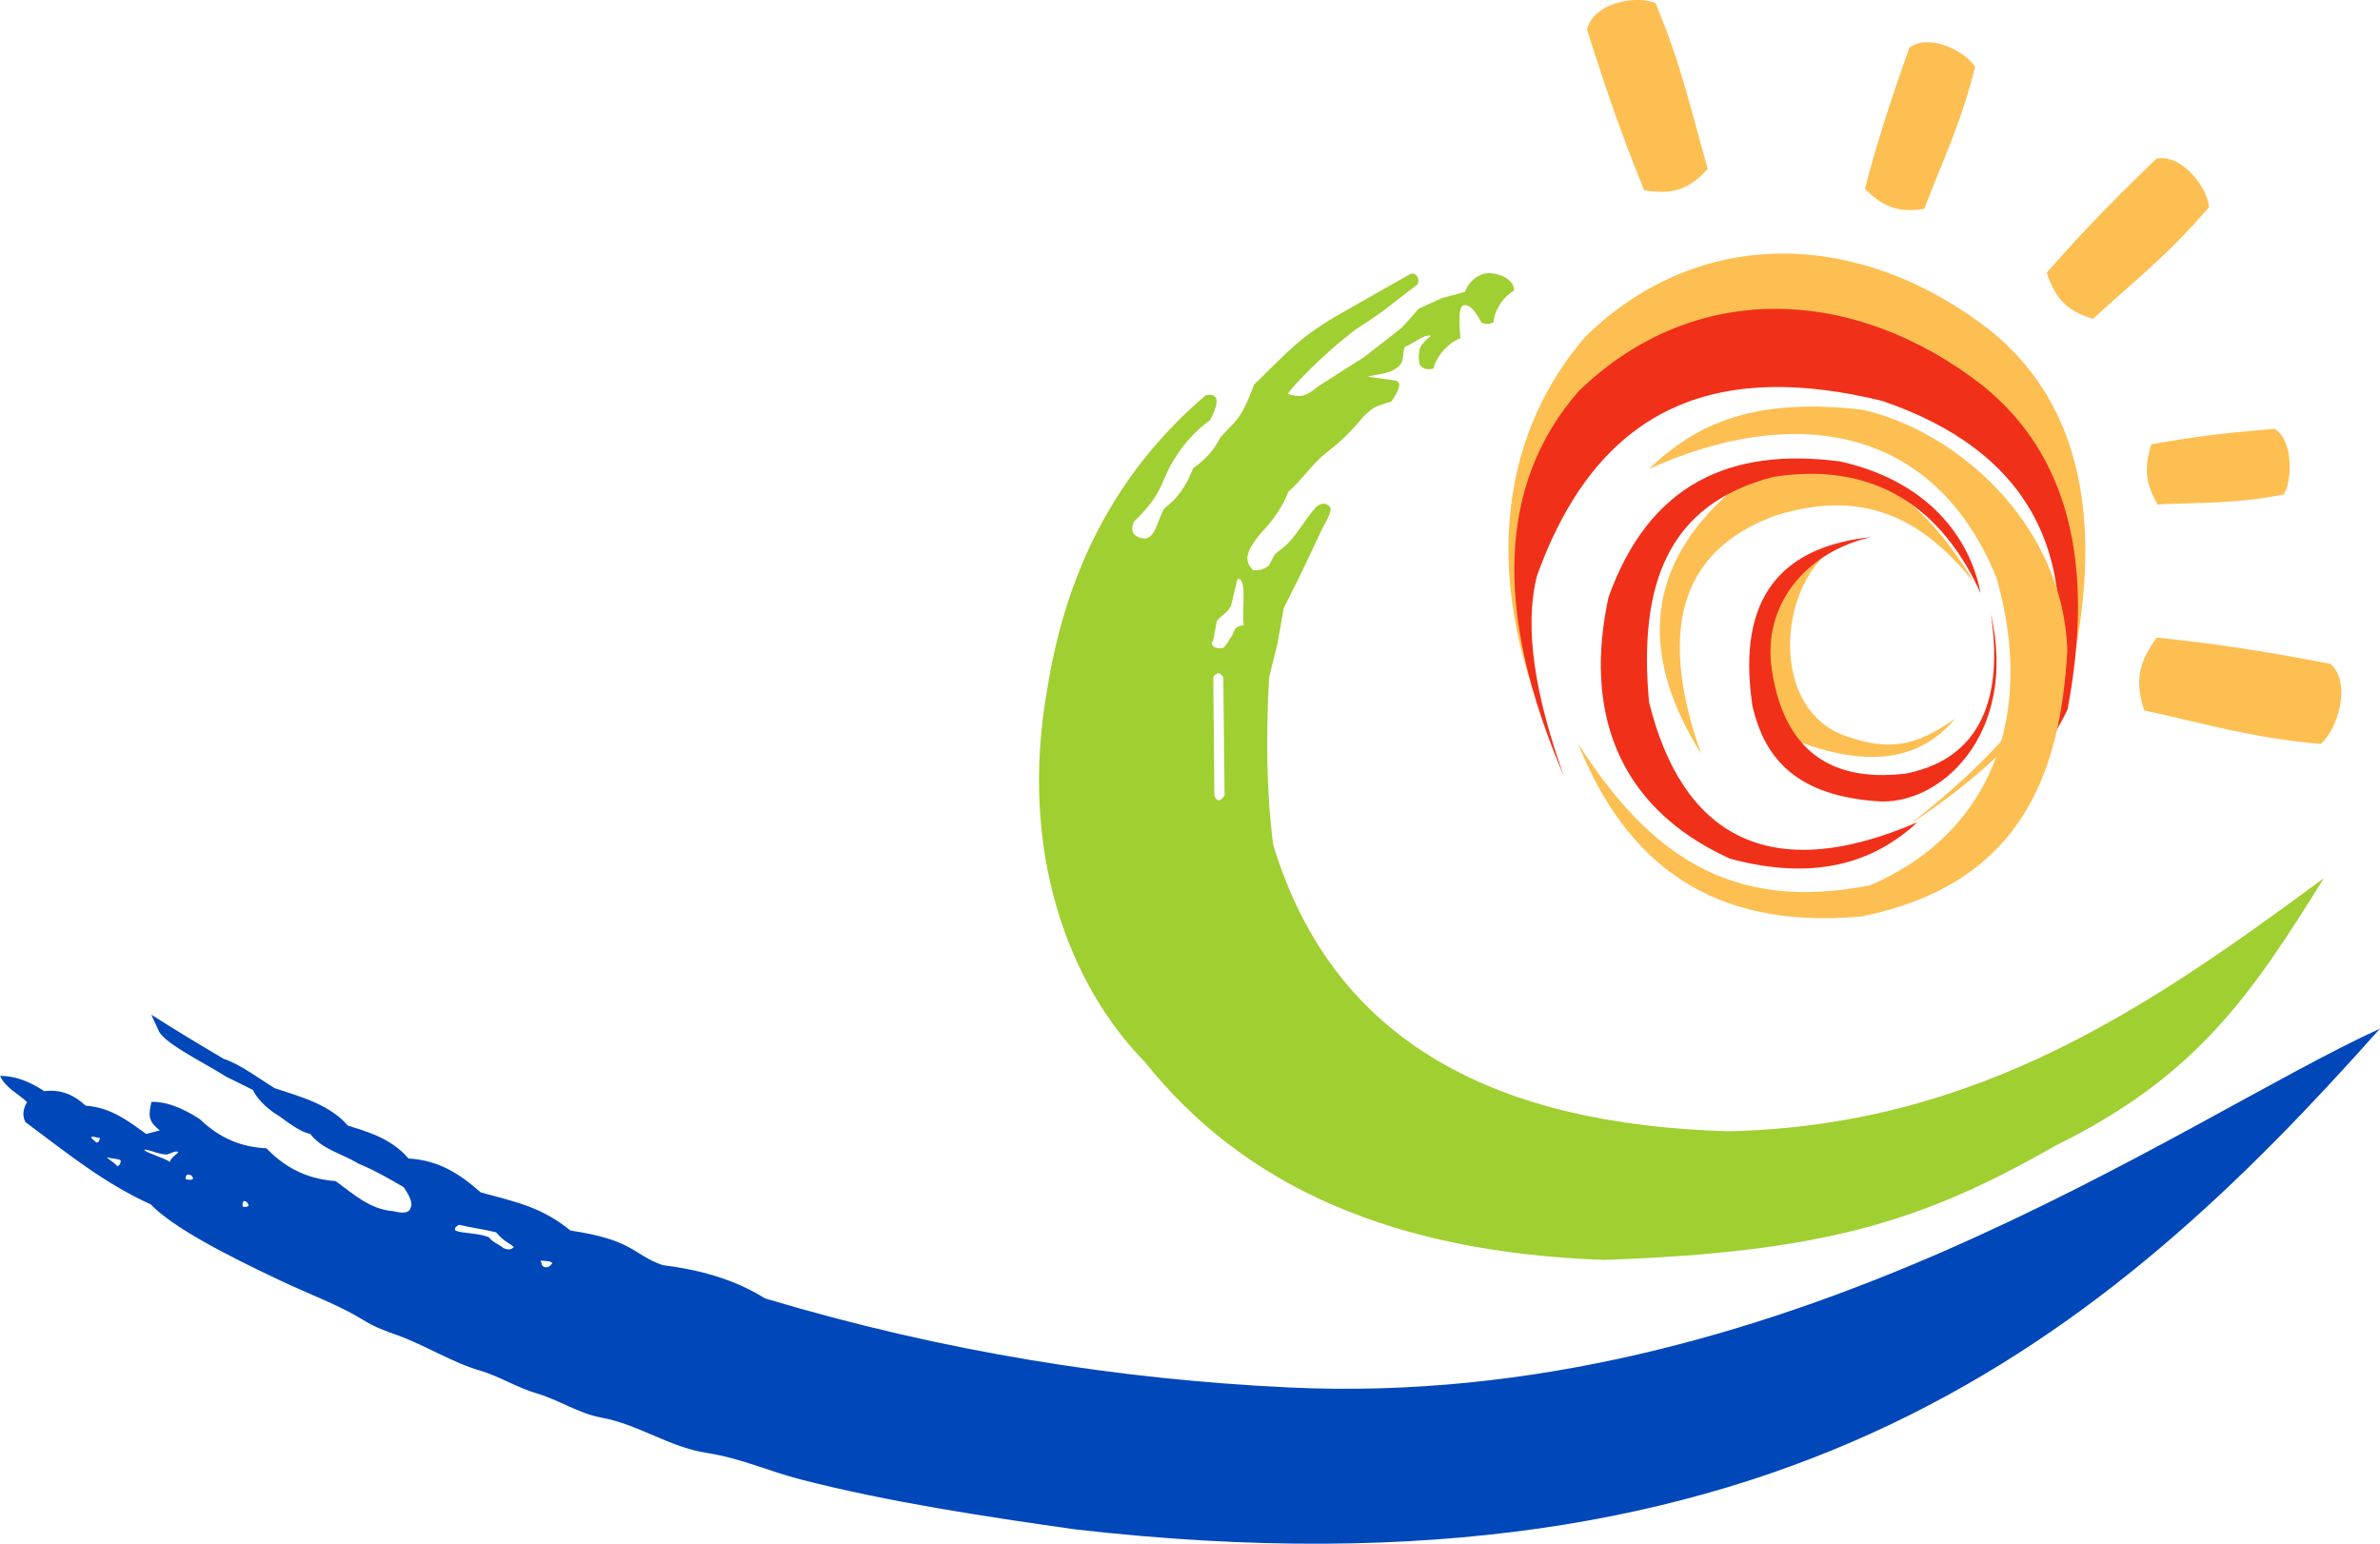 <?xml version="1.0" encoding="UTF-8"?>
<!DOCTYPE svg PUBLIC "-//W3C//DTD SVG 1.1//EN" "http://www.w3.org/Graphics/SVG/1.1/DTD/svg11.dtd">
<!-- Creator: CorelDRAW X8 -->
<svg xmlns="http://www.w3.org/2000/svg" xml:space="preserve" width="156.739mm" height="101.67mm" version="1.1" style="shape-rendering:geometricPrecision; text-rendering:geometricPrecision; image-rendering:optimizeQuality; fill-rule:evenodd; clip-rule:evenodd"
viewBox="0 0 13284 8617"
 xmlns:xlink="http://www.w3.org/1999/xlink">
 <defs>
  <style type="text/css">
   <![CDATA[
    .fil3 {fill:#0047BA}
    .fil0 {fill:#9FCF31}
    .fil2 {fill:#F13019}
    .fil1 {fill:#FDBF52}
   ]]>
  </style>
 </defs>
 <g id="Capa_x0020_1">
  <path class="fil0" d="M12971 4902c-404,650 -710,1105 -1494,1491 -735,420 -1282,597 -2522,640 -1177,-41 -2009,-408 -2565,-1105 -425,-432 -707,-1178 -544,-2086 116,-725 431,-1249 884,-1636 72,-13 80,34 23,141 -84,56 -158,150 -188,200 -91,133 -59,195 -236,365 -23,55 -3,87 59,94 59,2 74,-106 110,-168 73,-53 124,-126 162,-225 67,-46 115,-99 152,-172 84,-94 111,-89 188,-294 209,-205 254,-259 448,-377l423 -240c30,-14 58,24 40,59 -113,82 -185,151 -339,246 -203,153 -389,355 -383,365 70,20 100,14 165,-41l259 -165 212 -165 94 -106 129 -59 130 -35c17,-59 81,-103 120,-103 47,-7 154,24 153,96 -66,37 -115,123 -113,176 -21,12 -46,13 -69,3 -38,-74 -73,-106 -102,-96 -34,11 -17,154 -16,183 -64,24 -131,94 -150,169 -31,9 -57,4 -76,-20 -9,-30 -7,-61 -1,-91 10,-23 33,-49 63,-71 -37,-13 -96,43 -147,62 -11,37 -3,82 -34,109 -58,47 -112,39 -172,57l144 20c51,3 35,50 -12,118 -105,32 -101,34 -156,84 -68,85 -136,148 -212,206 -72,57 -131,148 -208,215 -28,77 -85,161 -148,225 -42,50 -68,88 -75,119 -14,39 3,69 28,93 33,3 62,-6 87,-26 38,-69 21,-54 79,-99 72,-57 120,-157 184,-227 33,-29 58,-23 79,-1 17,27 -39,102 -59,153l-106 224 -94 188 -35 200 -47 188c-16,317 -16,630 23,931 339,1122 1266,1565 2544,1601 1394,-32 2356,-701 3321,-1413zm-6209 -1309c18,-31 16,-65 29,-121 1,-22 57,-43 80,-91l36 -149c56,-10 23,168 35,258 -50,5 -50,24 -64,57 -20,24 -38,72 -61,72 -22,-1 -40,1 -55,-26zm16 850l-6 -664c21,-29 39,-28 56,3l7 658c-24,35 -41,37 -57,3z"/>
  <path class="fil1" d="M8647 4086c-395,-919 -244,-1697 206,-2211 649,-628 1543,-588 2259,-28 469,381 625,983 469,1805 -171,356 -495,668 -923,951 459,-359 735,-680 826,-965 184,-863 -128,-1433 -936,-1708 -872,-214 -1572,-21 -1929,978 -71,288 -133,729 28,1178z"/>
  <path class="fil2" d="M8729 4332c-395,-918 -367,-1634 83,-2149 649,-628 1543,-587 2259,-27 469,381 625,983 469,1805 -171,355 -495,668 -923,950 459,-358 734,-680 826,-964 184,-864 -128,-1433 -937,-1709 -872,-213 -1571,-20 -1928,979 -72,288 -10,667 151,1115z"/>
  <path class="fil1" d="M8807 4149c267,665 740,1043 1580,967 923,-183 1115,-840 1152,-1485 -22,-697 -607,-1223 -1145,-1344 -591,-68 -918,69 -1190,331 766,-348 1577,-279 1939,606 220,764 -23,1425 -705,1718 -777,153 -1233,-170 -1631,-793z"/>
  <path class="fil1" d="M10193 3091c-278,257 -293,880 110,1018 239,83 387,61 611,-99 -159,190 -415,305 -886,126 -376,-491 -236,-788 165,-1045z"/>
  <path class="fil2" d="M11112 3427c58,380 2,796 -473,891 -466,57 -701,-176 -754,-616 -34,-352 216,-628 561,-704 -497,52 -755,331 -665,940 71,316 266,501 687,534 354,35 800,-369 644,-1045z"/>
  <path class="fil1" d="M9495 4208c-232,-657 -142,-1129 418,-1331 525,-163 844,52 1105,374 -388,-649 -841,-793 -1347,-517 -490,423 -523,919 -176,1474z"/>
  <path class="fil2" d="M10702 4590c-839,362 -1317,64 -1498,-672 -59,-653 102,-1103 694,-1256 639,-100 978,254 1157,650 -49,-263 -248,-615 -783,-736 -617,-81 -1068,126 -1294,758 -134,619 33,1165 677,1459 459,124 795,32 1047,-203z"/>
  <path class="fil1" d="M8858 165c34,-150 276,-194 382,-148 148,350 204,623 292,926 -106,117 -199,145 -355,119 -112,-276 -197,-510 -319,-897z"/>
  <path class="fil1" d="M10657 267c108,-84 312,17 367,106 -79,320 -186,537 -284,793 -143,22 -228,-9 -331,-112 66,-249 130,-455 248,-787z"/>
  <path class="fil1" d="M12036 886c141,-30 285,160 294,270 -228,268 -433,426 -648,624 -146,-44 -210,-113 -258,-258 182,-207 341,-375 612,-636z"/>
  <path class="fil1" d="M12696 2394c103,62 100,283 52,366 -272,54 -475,44 -705,56 -69,-118 -76,-205 -35,-336 213,-38 393,-63 688,-86z"/>
  <path class="fil1" d="M13009 3706c119,110 38,367 -56,447 -391,-34 -666,-119 -985,-187 -53,-164 -32,-268 70,-407 305,32 560,68 971,147z"/>
  <path class="fil3" d="M844 5664c135,86 271,168 405,247 89,28 203,114 285,164 146,47 309,93 407,208 94,30 241,68 339,184 167,10 280,81 403,189 206,56 340,83 501,213 358,54 344,133 514,193 189,24 388,71 572,186 1006,301 1980,452 2923,497 2748,131 4959,-1485 6091,-2003 -1519,1708 -3332,3249 -7284,2795 -509,-72 -1044,-153 -1529,-278 -178,-45 -331,-118 -528,-149 -205,-31 -385,-161 -588,-197 -123,-22 -241,-101 -360,-135 -109,-32 -207,-95 -315,-127 -158,-46 -306,-141 -460,-197 -69,-25 -121,-41 -200,-90 -127,-78 -293,-139 -458,-217 -295,-139 -596,-294 -721,-424 -258,-118 -447,-271 -699,-459 -18,-34 -15,-72 9,-112 -50,-48 -117,-76 -151,-146 88,-1 169,34 247,85 97,-12 169,24 231,81 145,10 247,93 338,158l76 -20c-64,-50 -65,-81 -47,-159 75,-3 165,28 270,96 113,110 238,157 372,163 122,127 252,173 386,183 95,68 189,158 322,168 52,13 89,11 96,-17 14,-23 1,-60 -38,-117 -67,-39 -160,-94 -254,-132 -90,-56 -203,-79 -268,-166 -47,-6 -121,-60 -173,-99 -43,-25 -115,-79 -147,-146 -46,-22 -102,-52 -144,-71 -132,-83 -326,-176 -377,-250l-46 -99zm2174 1373c6,23 6,30 21,36 18,5 32,-5 44,-22 -13,-13 -31,-11 -65,-14zm-457 -200c73,17 136,24 208,42 44,52 66,54 99,82 -13,15 -33,18 -58,6 -27,-23 -60,-31 -82,-61 -70,-26 -145,-19 -186,-37 -9,-12 3,-22 19,-32zm-1200 -133c-10,10 -8,23 -6,32 15,2 22,3 33,-5 -4,-15 -10,-25 -27,-27zm-316 -148c-6,11 -12,10 -8,27 28,4 28,5 42,-4 -10,-19 -11,-21 -34,-23zm-239 -137c11,-9 89,30 128,25 22,-7 45,-21 60,-14 4,7 -45,33 -45,56 -44,-27 -144,-55 -143,-67zm-209 41c0,7 46,32 57,50 9,0 22,-17 19,-32 -6,-10 -48,-9 -76,-18zm-88 -112c-1,7 16,17 28,29 11,3 17,-7 21,-24 -19,-3 -44,-12 -49,-5z"/>
 </g>
</svg>
